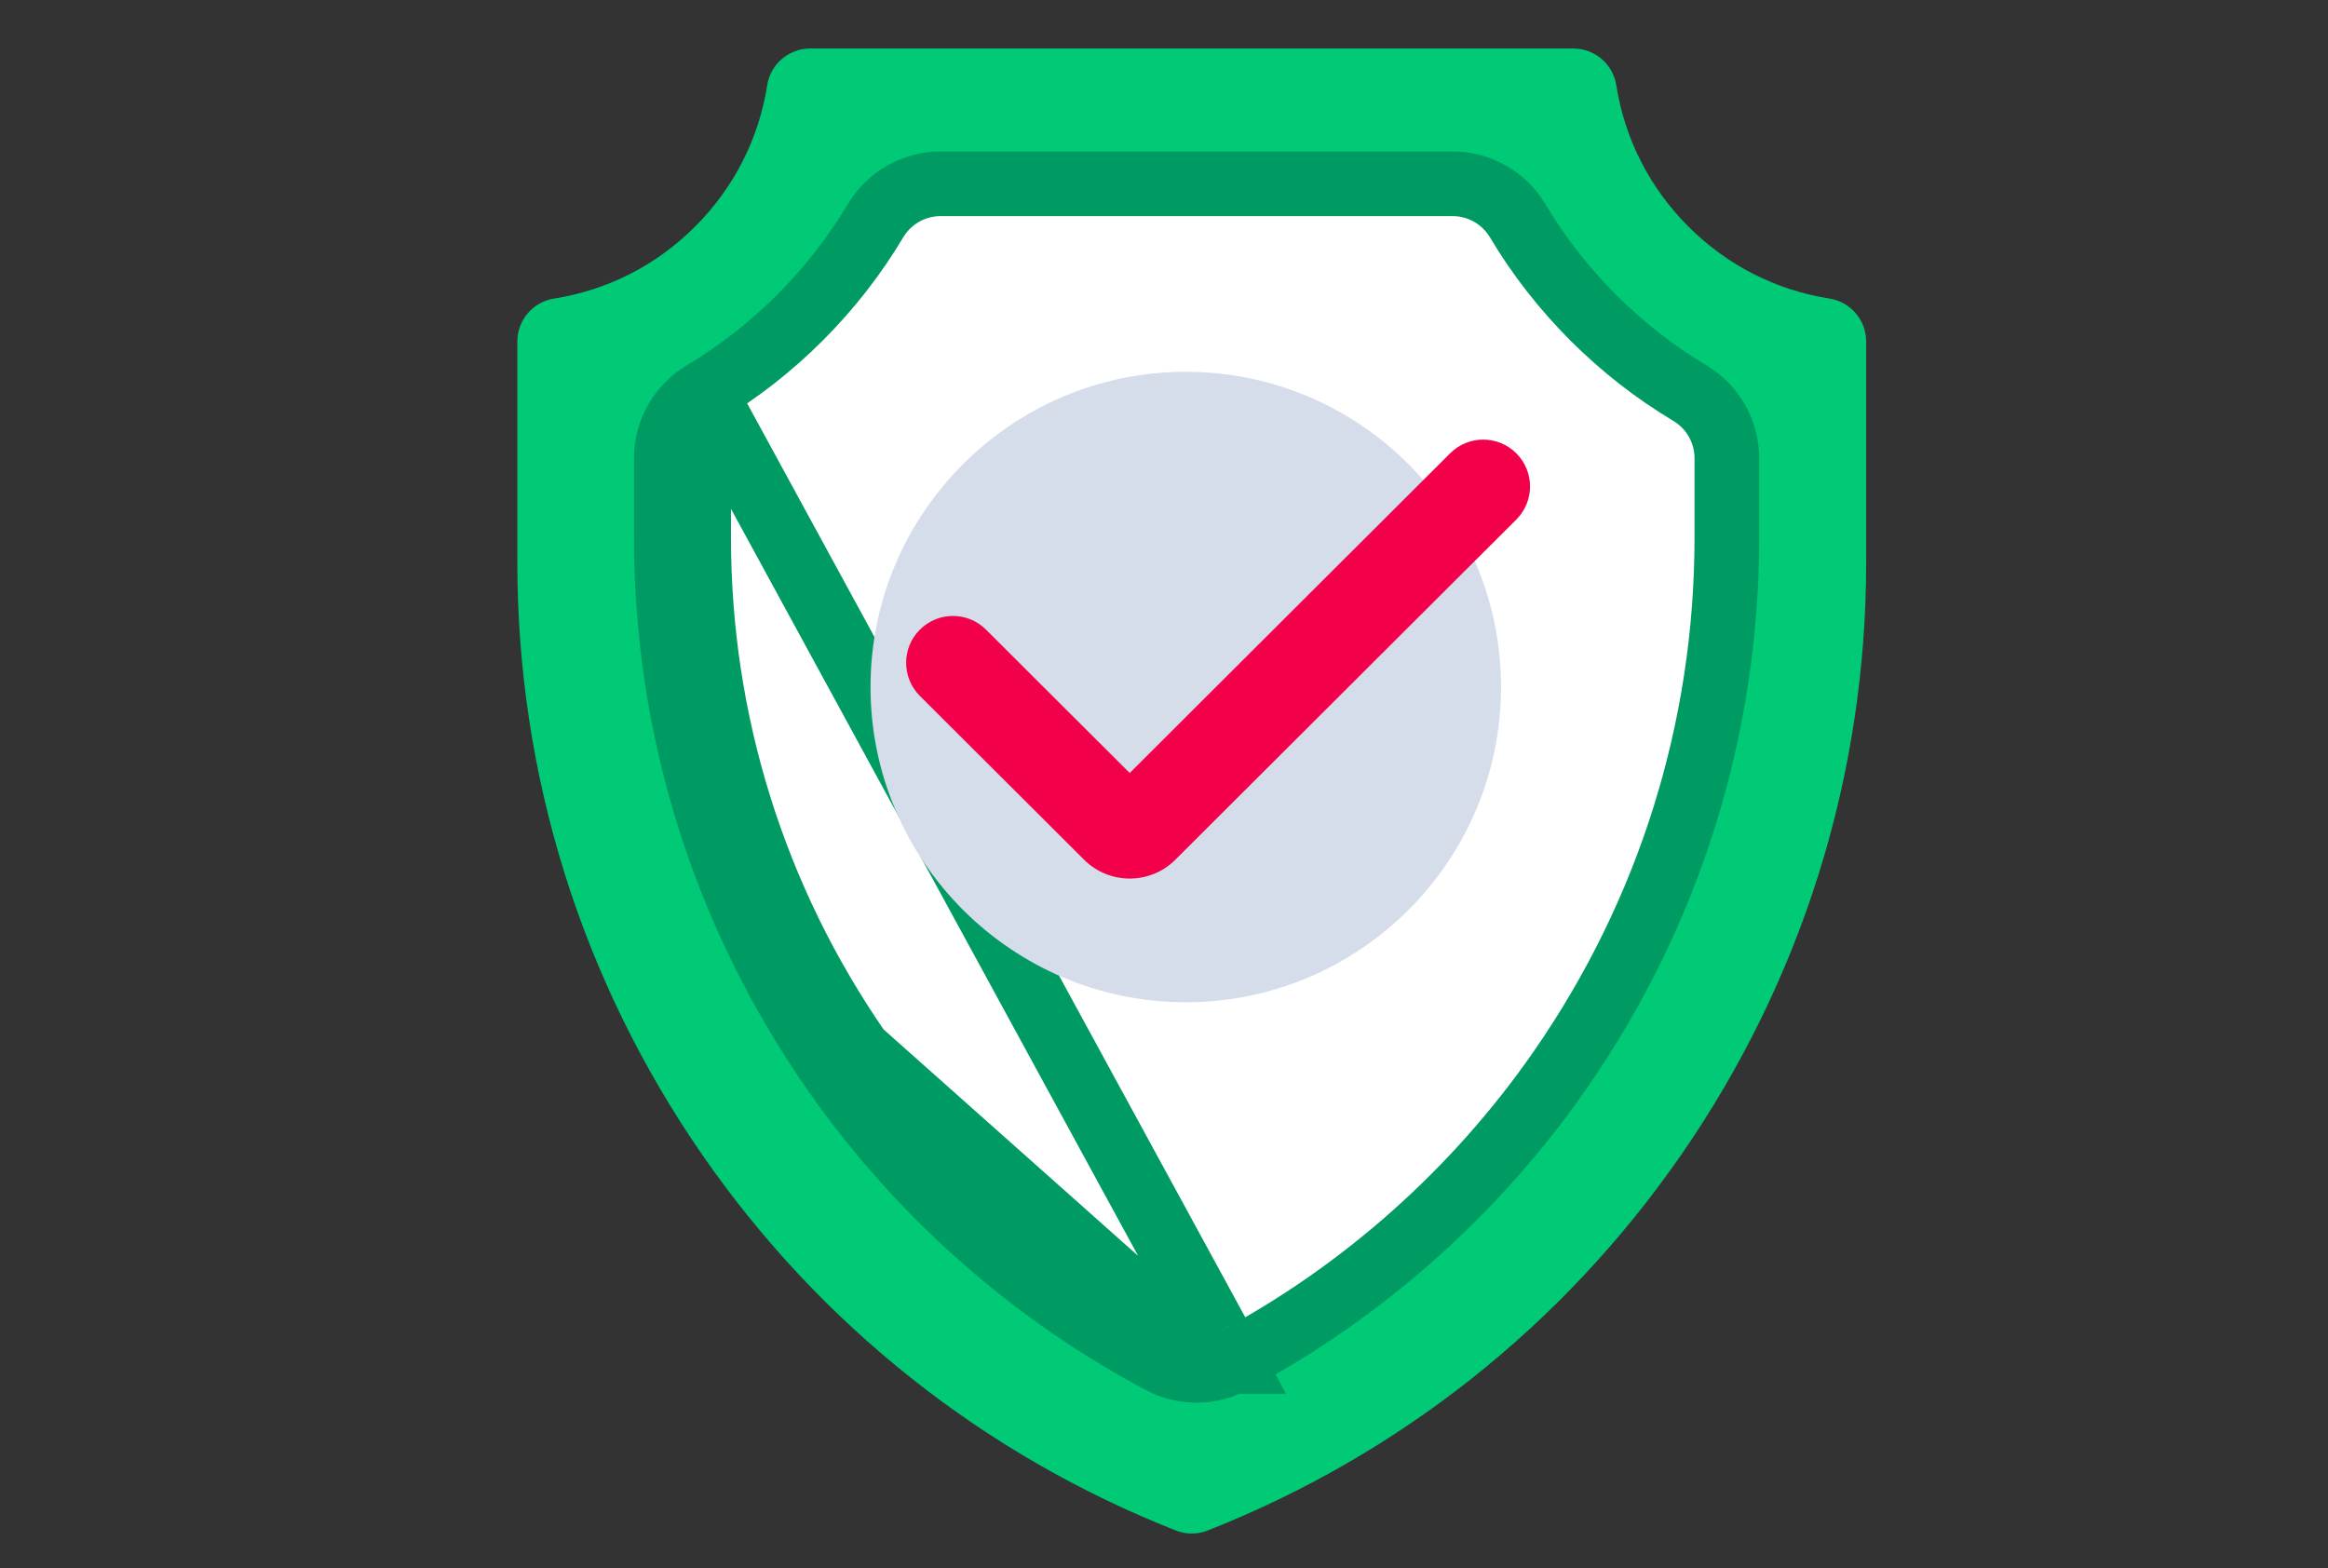 <svg width="144" height="97" viewBox="0 0 144 97" fill="none" xmlns="http://www.w3.org/2000/svg">
<rect x="0" y="0" width="144" height="97" fill="#333333" stroke="none"/>
<path d="M115.433 21.127V34.789C115.433 47.964 111.468 60.651 103.964 71.478C96.688 81.976 86.57 90 74.703 94.678C74.386 94.803 74.052 94.866 73.716 94.866C73.381 94.866 73.045 94.803 72.73 94.678C60.862 90 50.743 81.976 43.467 71.478C35.965 60.651 32 47.964 32 34.789V21.127C32 19.803 32.964 18.675 34.273 18.468C37.589 17.948 40.607 16.407 43.001 14.011C45.394 11.614 46.934 8.594 47.456 5.273C47.66 3.965 48.789 3 50.115 3H97.318C98.644 3 99.773 3.965 99.977 5.273C100.499 8.594 102.039 11.614 104.432 14.011C106.826 16.407 109.844 17.948 113.16 18.468C114.469 18.675 115.433 19.803 115.433 21.127Z" fill="#00CA76"/>
<path d="M53.141 65.011C46.648 55.642 43.215 44.659 43.215 33.255V28.346C43.215 27.398 43.714 26.521 44.527 26.035L75.277 82.459M53.141 65.011L51.497 66.151M53.141 65.011C58.187 72.293 64.969 78.327 72.754 82.459M53.141 65.011L72.754 82.459M51.497 66.151C44.772 56.446 41.215 45.066 41.215 33.255V28.346C41.215 26.693 42.085 25.165 43.5 24.319L43.501 24.318C45.662 23.027 47.677 21.455 49.487 19.644C51.295 17.834 52.865 15.819 54.152 13.659L54.153 13.657C55 12.239 56.529 11.369 58.183 11.369H89.848C91.502 11.369 93.031 12.239 93.878 13.657L93.879 13.659C95.166 15.819 96.736 17.834 98.544 19.644C100.354 21.456 102.37 23.029 104.529 24.317L104.531 24.319C105.946 25.165 106.816 26.693 106.816 28.346V33.255C106.816 45.068 103.259 56.446 96.534 66.151C91.306 73.695 84.282 79.943 76.215 84.225M51.497 66.151C56.723 73.692 63.746 79.941 71.814 84.224M51.497 66.151L72.754 82.459M76.215 84.225L75.277 82.459M76.215 84.225C76.215 84.225 76.216 84.225 76.216 84.225L75.277 82.459M76.215 84.225C75.525 84.592 74.77 84.773 74.016 84.773C73.263 84.773 72.505 84.593 71.814 84.224M75.277 82.459C74.882 82.669 74.45 82.773 74.016 82.773C73.581 82.773 73.147 82.669 72.754 82.459M71.814 84.224C71.815 84.225 71.816 84.225 71.817 84.225L72.754 82.459M71.814 84.224C71.813 84.224 71.812 84.223 71.812 84.223L72.754 82.459" fill="white" stroke="#009B63" stroke-width="4"/>
<path d="M73.346 23C62.593 23 53.846 31.748 53.846 42.501C53.846 53.252 62.593 62 73.346 62C84.099 62 92.846 53.252 92.846 42.501C92.846 31.748 84.099 23 73.346 23Z" fill="#D5DCEA"/>
<path d="M93.791 32.141C94.925 31.009 94.925 29.172 93.791 28.041C92.661 26.913 90.831 26.913 89.7 28.041L69.879 47.818L60.991 38.95C59.861 37.822 58.031 37.822 56.9 38.95C55.766 40.081 55.766 41.919 56.9 43.05L67.054 53.181C68.615 54.739 71.143 54.739 72.704 53.181L93.791 32.141Z" fill="#F20049"/>
</svg>
